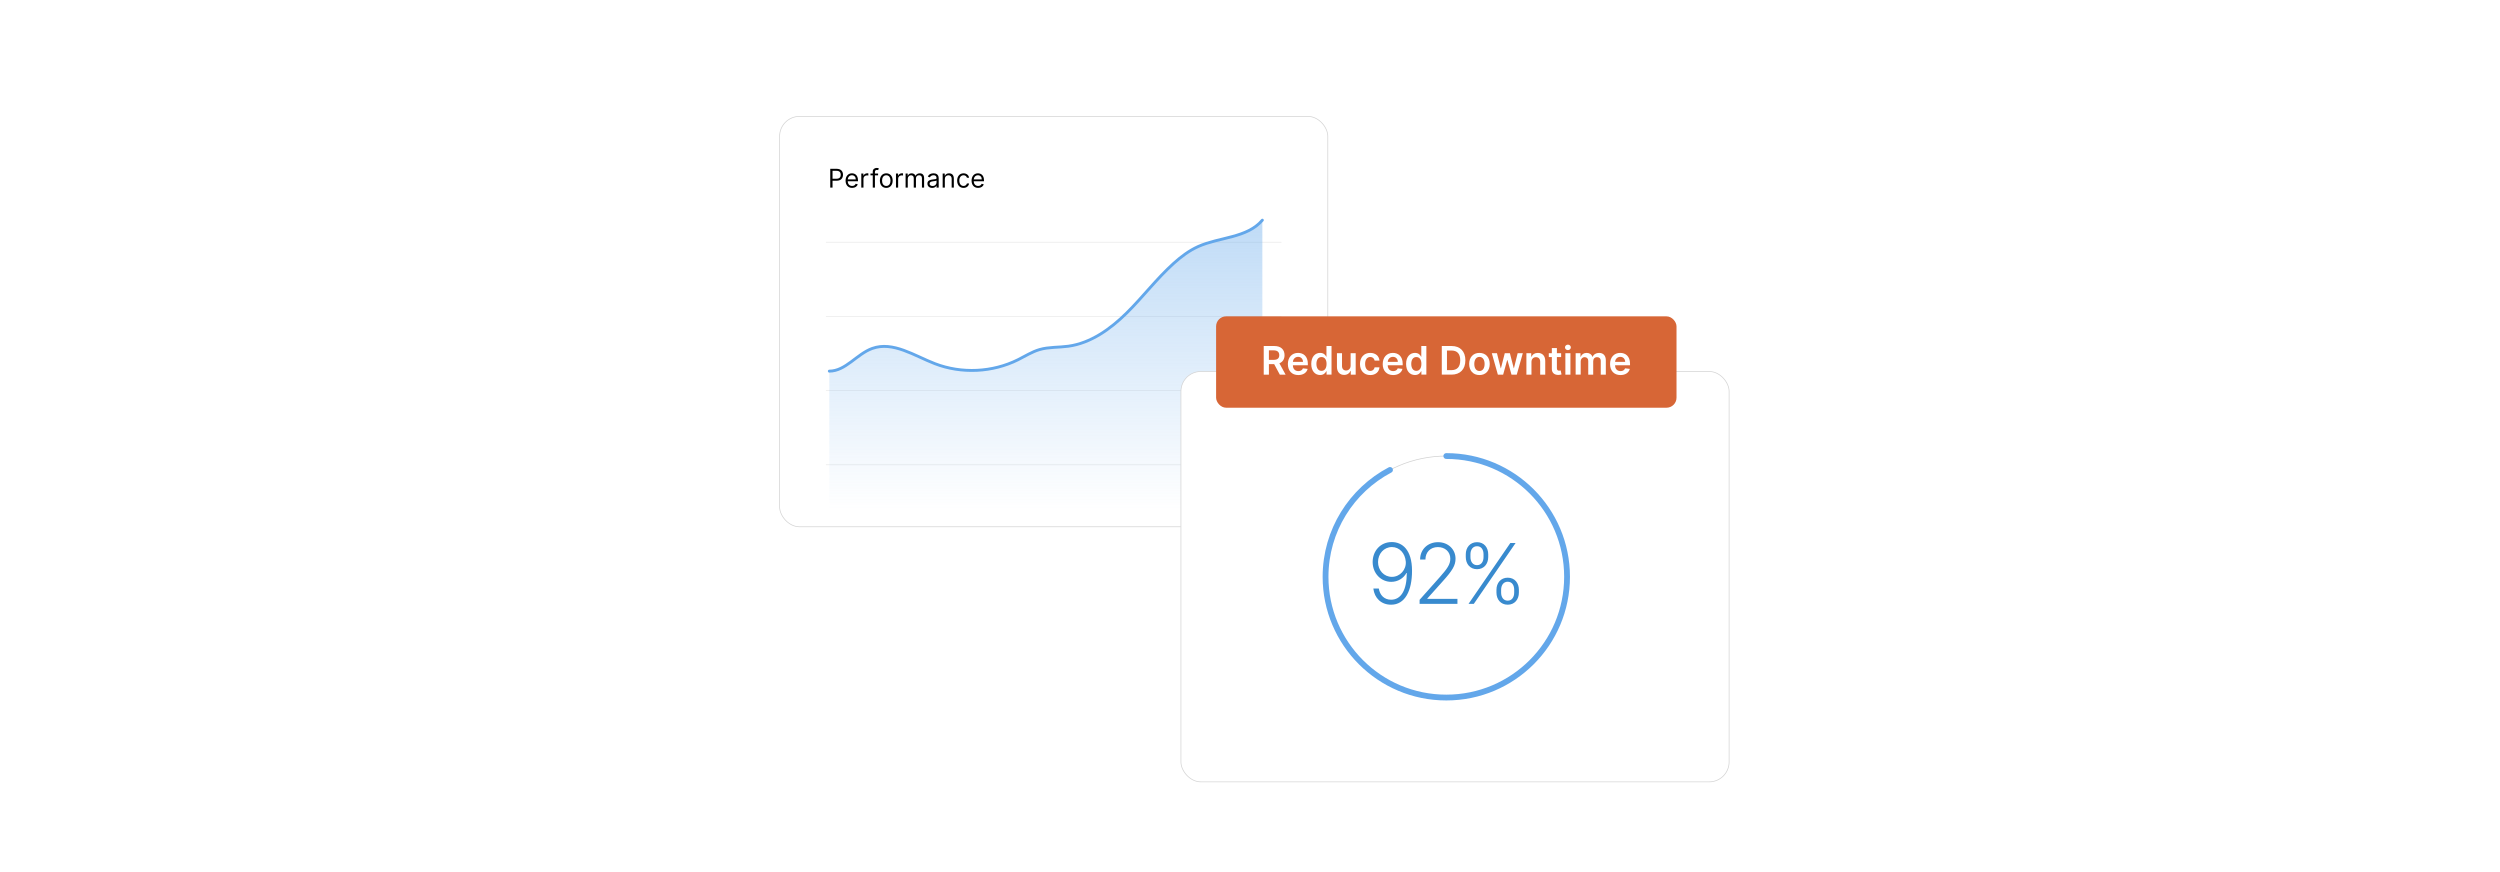 <?xml version="1.0" encoding="UTF-8"?>
<svg id="Layer_1" data-name="Layer 1" xmlns="http://www.w3.org/2000/svg" xmlns:xlink="http://www.w3.org/1999/xlink" viewBox="0 0 860 300">
  <defs>
    <linearGradient id="linear-gradient" x1="359.766" y1="175.294" x2="359.766" y2="77.675" gradientUnits="userSpaceOnUse">
      <stop offset="0" stop-color="#63a7ea" stop-opacity="0"/>
      <stop offset="1" stop-color="#63a7ea"/>
    </linearGradient>
    <filter id="drop-shadow-4" x="376.04" y="97.207" width="249.12" height="202.08" filterUnits="userSpaceOnUse">
      <feOffset dx="3" dy="3"/>
      <feGaussianBlur result="blur" stdDeviation="10"/>
      <feFlood flood-color="#232323" flood-opacity=".1"/>
      <feComposite in2="blur" operator="in"/>
      <feComposite in="SourceGraphic"/>
    </filter>
  </defs>
  <rect width="860" height="300" fill="#fff"/>
  <g>
    <rect x="268.182" y="40.038" width="188.58" height="141.172" rx="6.859" ry="6.859" fill="#fff" stroke="#d3d3d3" stroke-miterlimit="10" stroke-width=".25"/>
    <g>
      <line x1="284.126" y1="83.327" x2="440.817" y2="83.327" fill="#fff" stroke="#eaeaea" stroke-miterlimit="10" stroke-width=".25"/>
      <line x1="284.126" y1="108.844" x2="440.817" y2="108.844" fill="#fff" stroke="#eaeaea" stroke-miterlimit="10" stroke-width=".25"/>
      <line x1="284.126" y1="134.362" x2="440.817" y2="134.362" fill="#fff" stroke="#eaeaea" stroke-miterlimit="10" stroke-width=".25"/>
      <line x1="284.126" y1="159.879" x2="440.817" y2="159.879" fill="#fff" stroke="#eaeaea" stroke-miterlimit="10" stroke-width=".25"/>
    </g>
    <g>
      <path d="M285.288,127.673c5.624-.016,9.457-5.899,14.759-7.806,7.151-2.571,14.48,2.52,21.575,5.245,9.179,3.526,19.779,3.018,28.591-1.371,2.44-1.215,4.769-2.72,7.379-3.485,3.203-.938,6.614-.699,9.916-1.157,7.726-1.072,14.47-5.901,20.065-11.427,5.595-5.526,10.383-11.878,16.229-17.128,2.535-2.277,5.287-4.353,8.382-5.74,7.365-3.301,16.8-2.872,22.067-9.063v102.035h-148.973l.008-50.105Z" fill="url(#linear-gradient)" opacity=".4"/>
      <path d="M285.288,127.673c5.624-.016,9.457-5.899,14.759-7.806,7.151-2.571,14.48,2.52,21.575,5.245,9.179,3.526,19.779,3.018,28.591-1.371,2.44-1.215,4.769-2.72,7.379-3.485,3.203-.938,6.614-.699,9.916-1.157,7.726-1.072,14.47-5.901,20.065-11.427,5.595-5.526,10.383-11.878,16.229-17.128,2.535-2.277,5.287-4.353,8.382-5.74,7.365-3.301,16.8-2.872,22.067-9.063" fill="none" stroke="#63a7ea" stroke-linecap="round" stroke-linejoin="round"/>
    </g>
    <g>
      <path d="M285.608,58.068h2.186c1.519,0,2.198.903,2.198,2.047s-.679,2.06-2.186,2.06h-1.415v2.362h-.784v-6.469ZM287.781,61.479c1.039,0,1.44-.587,1.44-1.364s-.401-1.352-1.453-1.352h-1.377v2.716h1.39Z"/>
      <path d="M290.878,62.149c0-1.491.872-2.527,2.186-2.527,1.011,0,2.084.619,2.084,2.426v.316h-3.522c.035,1.039.638,1.605,1.513,1.605.585,0,1.023-.253,1.213-.758l.72.202c-.228.732-.948,1.226-1.933,1.226-1.402,0-2.261-.999-2.261-2.489ZM294.39,61.719c0-.821-.518-1.428-1.327-1.428-.853,0-1.387.673-1.437,1.428h2.764Z"/>
      <path d="M296.286,59.685h.72v.732h.051c.177-.479.682-.809,1.263-.809.111,0,.307.007.392.013v.759c-.05-.013-.256-.051-.455-.051-.708,0-1.226.479-1.226,1.137v3.07h-.746v-4.852Z"/>
      <path d="M302.061,60.317h-1.086v4.22h-.746v-4.22h-.783v-.632h.783v-.67c0-.834.669-1.25,1.365-1.25.366,0,.594.075.707.126l-.214.644c-.076-.025-.202-.076-.417-.076-.493,0-.695.253-.695.732v.493h1.086v.632Z"/>
      <path d="M302.681,62.136c0-1.517.884-2.515,2.198-2.515s2.198.998,2.198,2.515c0,1.503-.884,2.502-2.198,2.502s-2.198-.999-2.198-2.502ZM306.332,62.136c0-.973-.455-1.845-1.453-1.845s-1.453.872-1.453,1.845.455,1.832,1.453,1.832,1.453-.859,1.453-1.832Z"/>
      <path d="M308.215,59.685h.72v.732h.051c.177-.479.682-.809,1.263-.809.111,0,.307.007.392.013v.759c-.05-.013-.256-.051-.455-.051-.708,0-1.226.479-1.226,1.137v3.07h-.746v-4.852Z"/>
      <path d="M311.526,59.685h.72v.758h.064c.202-.518.669-.821,1.301-.821.638,0,1.061.304,1.301.821h.05c.249-.502.758-.821,1.453-.821.865,0,1.478.527,1.478,1.668v3.247h-.745v-3.247c0-.717-.455-.998-.986-.998-.682,0-1.074.461-1.074,1.087v3.158h-.758v-3.323c0-.553-.395-.922-.96-.922-.581,0-1.099.502-1.099,1.213v3.032h-.746v-4.852Z"/>
      <path d="M319.032,63.16c0-1.112.982-1.31,1.883-1.428.884-.114,1.251-.082,1.251-.442v-.025c0-.622-.338-.985-1.023-.985-.711,0-1.1.379-1.264.732l-.708-.252c.379-.885,1.213-1.138,1.946-1.138.619,0,1.794.177,1.794,1.719v3.196h-.745v-.657h-.038c-.152.316-.594.77-1.44.77-.922,0-1.655-.543-1.655-1.49ZM322.166,62.781v-.683c-.127.151-.973.24-1.289.278-.581.075-1.099.252-1.099.821,0,.518.43.783,1.023.783.884,0,1.365-.594,1.365-1.2Z"/>
      <path d="M325.022,64.537h-.746v-4.852h.72v.758h.064c.227-.492.682-.821,1.415-.821.982,0,1.642.594,1.642,1.832v3.083h-.745v-3.032c0-.761-.42-1.213-1.112-1.213-.714,0-1.238.48-1.238,1.326v2.919Z"/>
      <path d="M329.256,62.136c0-1.478.872-2.515,2.186-2.515,1.023,0,1.794.606,1.92,1.517h-.746c-.114-.442-.505-.847-1.162-.847-.872,0-1.453.72-1.453,1.819,0,1.124.568,1.857,1.453,1.857.581,0,1.023-.316,1.162-.847h.746c-.127.859-.834,1.517-1.908,1.517-1.365,0-2.198-1.049-2.198-2.502Z"/>
      <path d="M334.222,62.149c0-1.491.872-2.527,2.186-2.527,1.011,0,2.084.619,2.084,2.426v.316h-3.522c.035,1.039.638,1.605,1.513,1.605.585,0,1.023-.253,1.213-.758l.72.202c-.228.732-.948,1.226-1.933,1.226-1.402,0-2.262-.999-2.262-2.489ZM337.734,61.719c0-.821-.518-1.428-1.327-1.428-.853,0-1.387.673-1.437,1.428h2.764Z"/>
    </g>
    <rect x="403.238" y="124.79" width="188.58" height="141.172" rx="6.859" ry="6.859" fill="#fff" filter="url(#drop-shadow-4)" stroke="#d3d3d3" stroke-miterlimit="10" stroke-width=".25"/>
    <g>
      <circle cx="497.528" cy="198.419" r="41.539" fill="#fff" stroke="#d1d1d1" stroke-miterlimit="10" stroke-width=".25"/>
      <path d="M497.528,156.879c22.942,0,41.539,18.598,41.539,41.539s-18.598,41.539-41.539,41.539-41.539-18.598-41.539-41.539c0-15.948,8.987-29.797,22.174-36.758" fill="#fff" stroke="#63a7ea" stroke-linecap="round" stroke-linejoin="round" stroke-width="2"/>
      <g>
        <path d="M485.738,196.353c0,6.84-2.382,11.665-7.207,11.665-3.385,0-5.716-2.259-6.104-5.561h1.881c.368,2.239,1.84,3.844,4.223,3.844,3.425,0,5.407-3.312,5.407-9.2h-.133c-.981,1.84-2.975,3.057-5.224,3.057-3.496,0-6.39-2.884-6.39-6.819,0-3.752,2.617-6.9,6.625-6.87,3.476.03,6.921,2.535,6.921,9.886ZM474.043,193.338c0,2.853,2.044,5.102,4.774,5.102,2.78,0,4.979-2.475,4.774-5.225-.235-2.893-2.168-5.029-4.774-5.029-2.731,0-4.774,2.3-4.774,5.152Z" fill="#388ace"/>
        <path d="M488.344,206.332l6.839-7.689c2.669-3.006,3.722-4.478,3.722-6.461,0-2.393-1.84-3.987-4.273-3.987-2.586,0-4.283,1.789-4.283,4.273h-1.83c0-3.466,2.627-5.96,6.164-5.96,3.507,0,6.022,2.484,6.022,5.674,0,2.32-1.033,4.059-4.509,7.902l-5.193,5.797v.133h10.356v1.718h-13.015v-1.4Z" fill="#388ace"/>
        <path d="M504.229,190.679c0-2.341,1.482-4.171,3.874-4.171,2.413,0,3.845,1.83,3.845,4.171v.951c0,2.341-1.452,4.171-3.845,4.171-2.423,0-3.874-1.83-3.874-4.171v-.951ZM519.554,186.795h1.81l-14.374,20.938h-1.819l14.384-20.938ZM505.834,191.631c0,1.544.768,2.78,2.269,2.78,1.473,0,2.229-1.236,2.229-2.78v-.951c0-1.544-.727-2.78-2.229-2.78-1.482,0-2.269,1.236-2.269,2.78v.951ZM514.779,202.896c0-2.341,1.482-4.171,3.875-4.171,2.413,0,3.844,1.83,3.844,4.171v.951c0,2.341-1.451,4.171-3.844,4.171-2.423,0-3.875-1.83-3.875-4.171v-.951ZM516.385,203.847c0,1.544.767,2.78,2.269,2.78,1.473,0,2.228-1.236,2.228-2.78v-.951c0-1.544-.726-2.78-2.228-2.78-1.482,0-2.269,1.236-2.269,2.78v.951Z" fill="#388ace"/>
      </g>
    </g>
    <g>
      <rect x="418.337" y="108.824" width="158.384" height="31.433" rx="3.455" ry="3.455" fill="#d76636"/>
      <g>
        <path d="M434.719,119.031h3.691c2.26,0,3.471,1.269,3.471,3.148,0,1.336-.611,2.326-1.77,2.792l2.13,3.903h-1.989l-1.934-3.604h-1.816v3.604h-1.783v-9.844ZM438.147,123.79c1.321,0,1.918-.562,1.918-1.61s-.597-1.658-1.928-1.658h-1.635v3.269h1.645Z" fill="#fff"/>
        <path d="M443.03,125.226c0-2.278,1.38-3.83,3.495-3.83,1.816,0,3.373,1.139,3.373,3.729v.533h-5.143c.015,1.265.76,2.005,1.885,2.005.75,0,1.326-.327,1.562-.952l1.624.183c-.307,1.283-1.489,2.125-3.21,2.125-2.226,0-3.586-1.476-3.586-3.793ZM448.231,124.486c-.009-1.004-.682-1.734-1.682-1.734-1.038,0-1.735.793-1.788,1.734h3.47Z" fill="#fff"/>
        <path d="M451.072,125.193c0-2.461,1.341-3.797,3.047-3.797,1.303,0,1.846.783,2.11,1.316h.072v-3.682h1.745v9.844h-1.711v-1.163h-.106c-.274.538-.846,1.293-2.114,1.293-1.74,0-3.043-1.38-3.043-3.812ZM456.336,125.183c0-1.433-.615-2.36-1.736-2.36-1.158,0-1.754.985-1.754,2.36,0,1.384.606,2.394,1.754,2.394,1.111,0,1.736-.961,1.736-2.394Z" fill="#fff"/>
        <path d="M464.617,121.492h1.74v7.383h-1.688v-1.312h-.076c-.336.827-1.115,1.408-2.221,1.408-1.451,0-2.461-1.004-2.461-2.777v-4.701h1.74v4.432c0,.938.557,1.528,1.394,1.528.769,0,1.571-.558,1.571-1.683v-4.277Z" fill="#fff"/>
        <path d="M467.834,125.213c0-2.255,1.365-3.816,3.528-3.816,1.802,0,3.052,1.052,3.172,2.652h-1.663c-.135-.711-.648-1.249-1.484-1.249-1.072,0-1.789.894-1.789,2.384,0,1.509.702,2.418,1.789,2.418.764,0,1.336-.457,1.484-1.25h1.663c-.125,1.567-1.308,2.668-3.163,2.668-2.205,0-3.537-1.572-3.537-3.807Z" fill="#fff"/>
        <path d="M475.654,125.226c0-2.278,1.379-3.83,3.494-3.83,1.817,0,3.375,1.139,3.375,3.729v.533h-5.144c.015,1.265.759,2.005,1.884,2.005.75,0,1.327-.327,1.562-.952l1.625.183c-.309,1.283-1.49,2.125-3.211,2.125-2.226,0-3.586-1.476-3.586-3.793ZM480.856,124.486c-.01-1.004-.684-1.734-1.683-1.734-1.038,0-1.735.793-1.788,1.734h3.471Z" fill="#fff"/>
        <path d="M483.696,125.193c0-2.461,1.341-3.797,3.048-3.797,1.302,0,1.846.783,2.109,1.316h.072v-3.682h1.744v9.844h-1.711v-1.163h-.105c-.273.538-.846,1.293-2.115,1.293-1.74,0-3.042-1.38-3.042-3.812ZM488.959,125.183c0-1.433-.615-2.36-1.734-2.36-1.158,0-1.755.985-1.755,2.36,0,1.384.606,2.394,1.755,2.394,1.109,0,1.734-.961,1.734-2.394Z" fill="#fff"/>
        <path d="M495.975,128.875v-9.844h3.403c2.933,0,4.711,1.846,4.711,4.912,0,3.076-1.778,4.932-4.777,4.932h-3.337ZM499.225,127.332c2.053,0,3.096-1.125,3.096-3.389,0-2.254-1.043-3.369-3.043-3.369h-1.52v6.758h1.467Z" fill="#fff"/>
        <path d="M505.394,125.213c0-2.288,1.374-3.816,3.537-3.816s3.538,1.528,3.538,3.816c0,2.282-1.375,3.807-3.538,3.807s-3.537-1.524-3.537-3.807ZM510.704,125.208c0-1.351-.586-2.433-1.764-2.433-1.197,0-1.783,1.082-1.783,2.433s.586,2.417,1.783,2.417c1.178,0,1.764-1.066,1.764-2.417Z" fill="#fff"/>
        <path d="M513.181,121.492h1.773l1.298,5.191h.067l1.326-5.191h1.755l1.326,5.162h.072l1.278-5.162h1.778l-2.091,7.383h-1.812l-1.385-4.989h-.101l-1.385,4.989h-1.816l-2.086-7.383Z" fill="#fff"/>
        <path d="M526.823,128.875h-1.74v-7.383h1.663v1.255h.087c.337-.822,1.096-1.351,2.201-1.351,1.523,0,2.533,1.009,2.528,2.777v4.701h-1.74v-4.432c0-.985-.538-1.576-1.437-1.576-.918,0-1.562.615-1.562,1.682v4.326Z" fill="#fff"/>
        <path d="M537.029,122.838h-1.457v3.816c0,.702.352.856.788.856.217,0,.414-.043.51-.067l.293,1.36c-.188.062-.528.159-1.023.173-1.308.039-2.316-.644-2.307-2.033v-4.104h-1.048v-1.346h1.048v-1.769h1.739v1.769h1.457v1.346Z" fill="#fff"/>
        <path d="M538.355,119.502c0-.523.451-.946,1.009-.946.553,0,1.005.423,1.005.946,0,.519-.452.942-1.005.942-.558,0-1.009-.423-1.009-.942ZM538.488,121.492h1.74v7.383h-1.74v-7.383Z" fill="#fff"/>
        <path d="M542.019,121.492h1.663v1.255h.087c.308-.842,1.048-1.351,2.038-1.351.995,0,1.711.514,1.994,1.351h.077c.327-.822,1.145-1.351,2.216-1.351,1.355,0,2.308.874,2.308,2.523v4.955h-1.745v-4.686c0-.913-.558-1.326-1.259-1.326-.842,0-1.337.576-1.337,1.408v4.604h-1.706v-4.759c0-.759-.505-1.254-1.24-1.254-.75,0-1.355.615-1.355,1.523v4.489h-1.74v-7.383Z" fill="#fff"/>
        <path d="M553.86,125.226c0-2.278,1.379-3.83,3.494-3.83,1.816,0,3.374,1.139,3.374,3.729v.533h-5.143c.014,1.265.759,2.005,1.884,2.005.75,0,1.326-.327,1.562-.952l1.624.183c-.308,1.283-1.49,2.125-3.211,2.125-2.225,0-3.585-1.476-3.585-3.793ZM559.061,124.486c-.01-1.004-.683-1.734-1.683-1.734-1.038,0-1.734.793-1.787,1.734h3.47Z" fill="#fff"/>
      </g>
    </g>
  </g>
</svg>